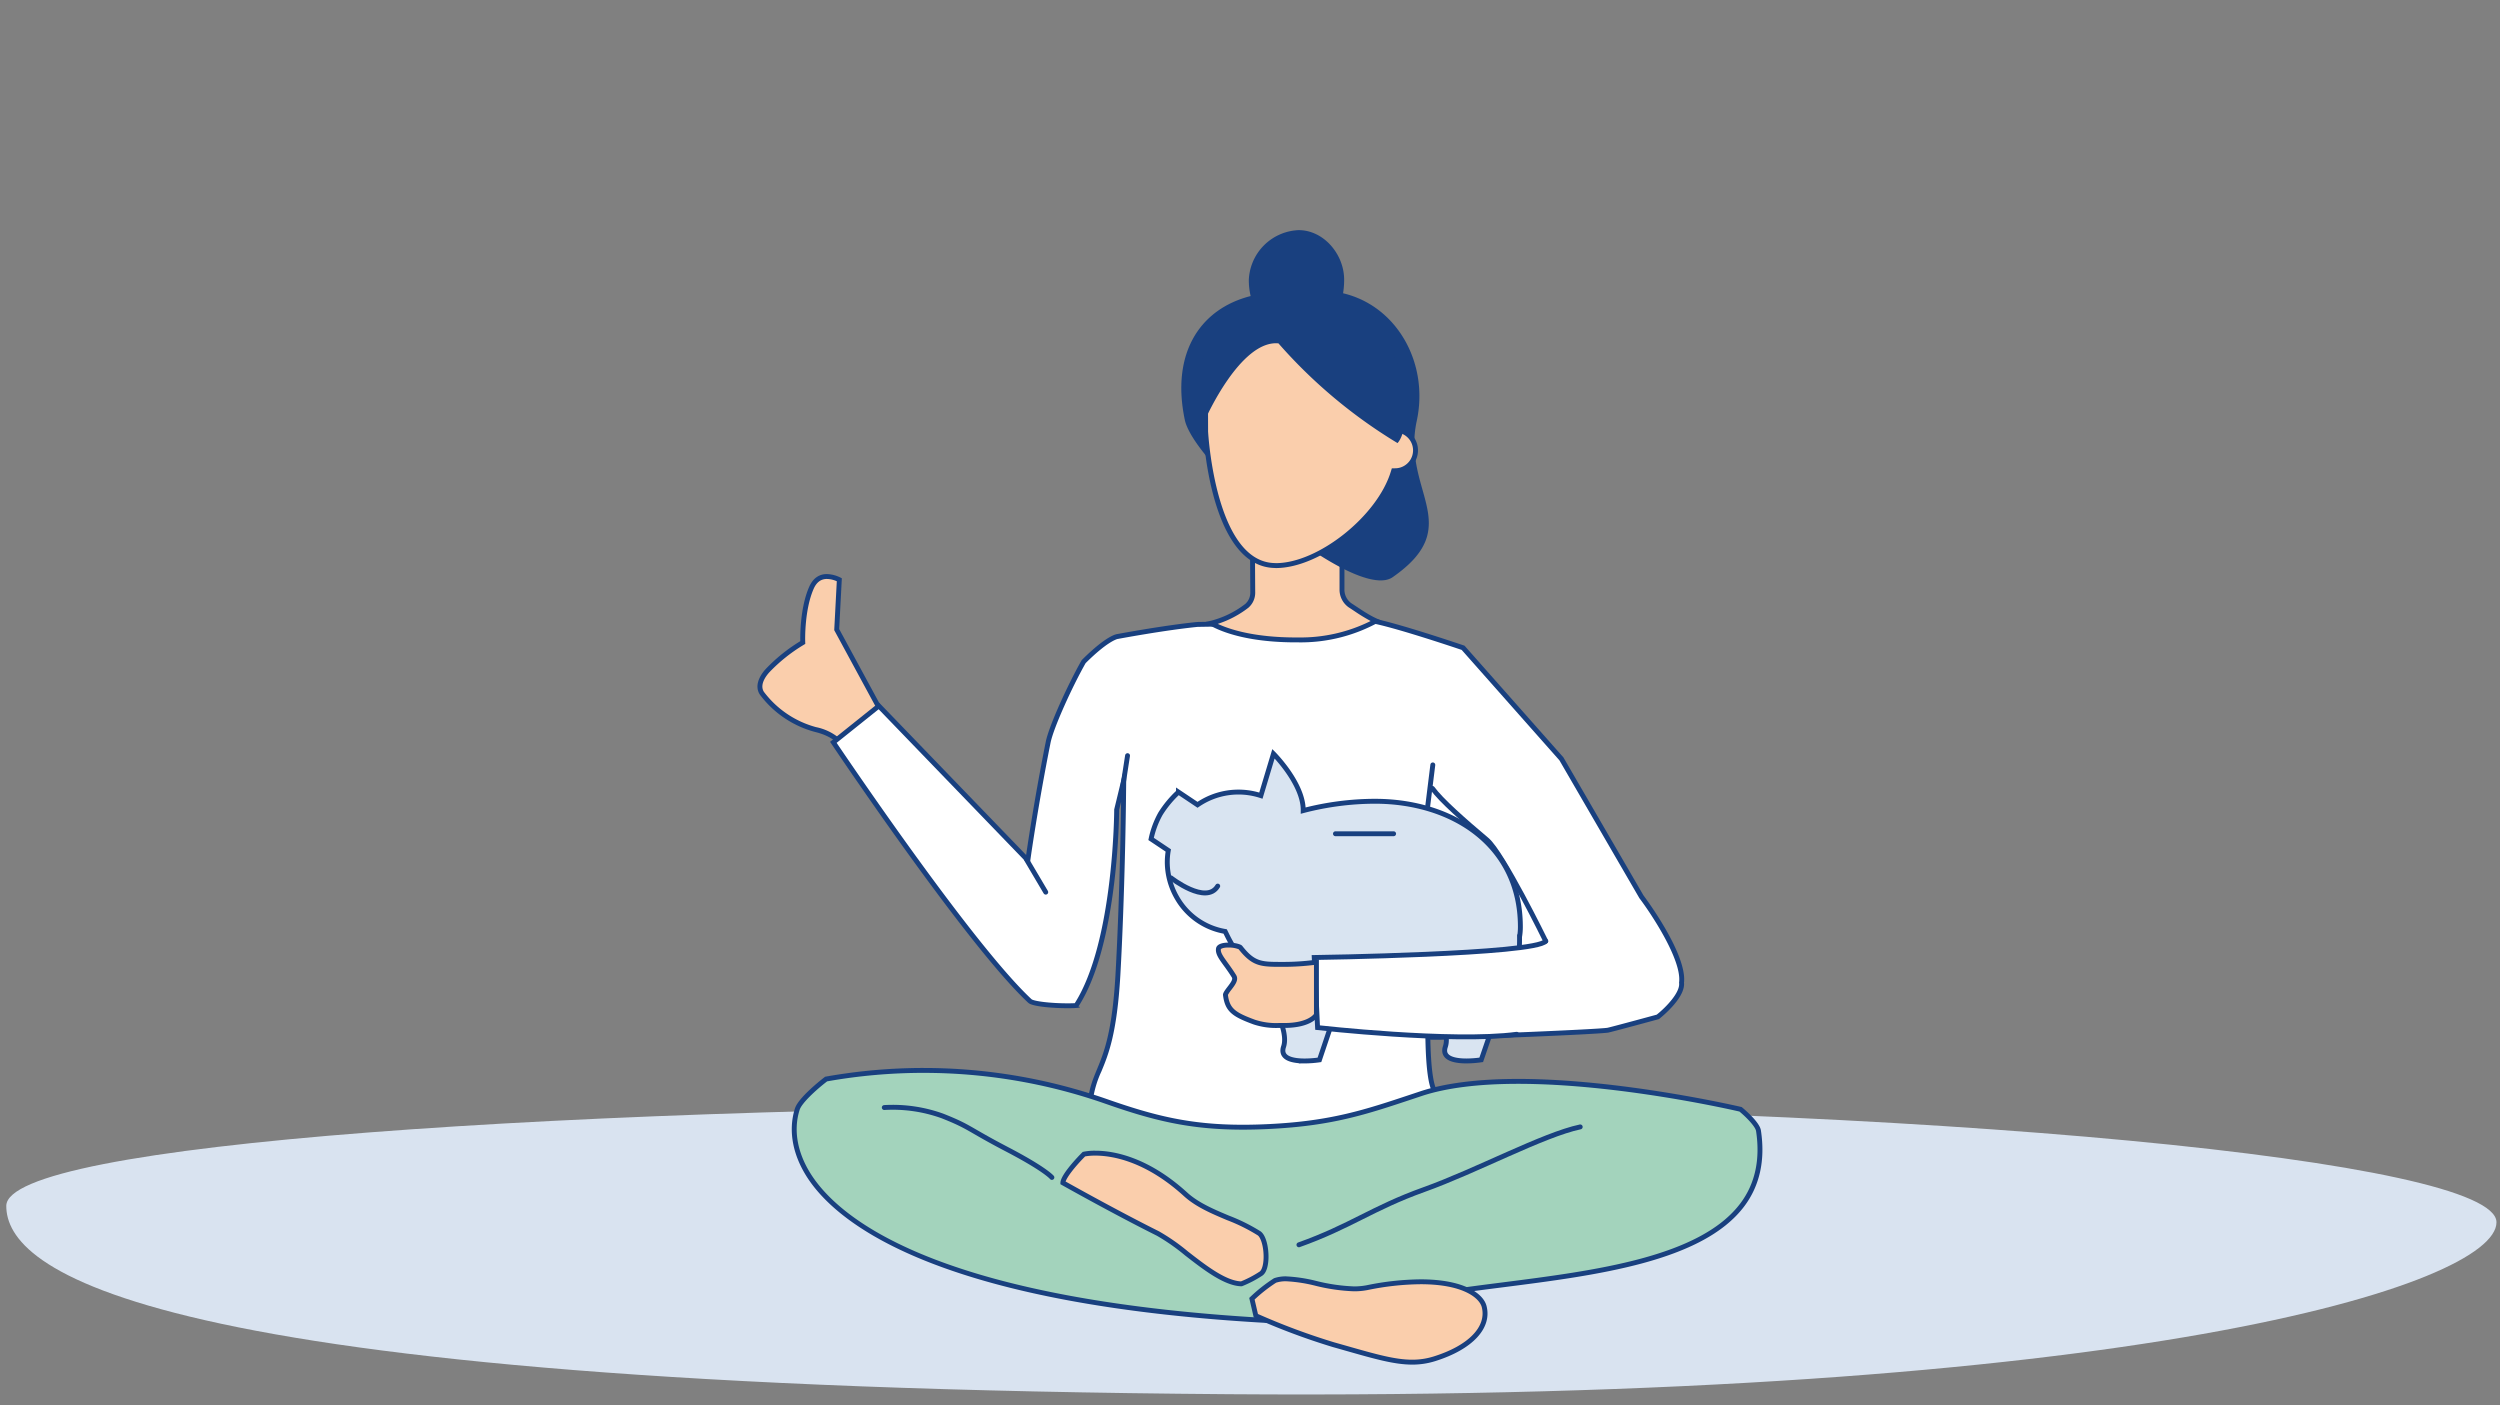 <svg id="Gruppe_70426" data-name="Gruppe 70426" xmlns="http://www.w3.org/2000/svg" xmlns:xlink="http://www.w3.org/1999/xlink" width="765" height="430" viewBox="0 0 765 430">
  <rect x="0" y="0" width="765" height="430" fill="#808080" stroke="none"/>
  <defs>
    <clipPath id="clip-path">
      <rect id="Rechteck_34949" data-name="Rechteck 34949" width="765" height="430" fill="none"/>
    </clipPath>
  </defs>
  <g id="Gruppe_70426-2" data-name="Gruppe 70426" clip-path="url(#clip-path)">
    <path id="Pfad_34909" data-name="Pfad 34909" d="M256.889,227c-.91-.966-3.079-2.737-7.408-3.776a30.412,30.412,0,0,1-16.352-11.1c-1.826-2.755.951-6.073,1.847-7.023a50.717,50.717,0,0,1,10.3-8.253l.375-.228-.014-.438c0-.1-.271-9.63,2.647-16.283,1.014-2.314,2.62-3.487,4.772-3.487a8.948,8.948,0,0,1,3.783.985l-.8,15.263,13,23.992Z" fill="#faceac"/>
    <path id="Pfad_34910" data-name="Pfad 34910" d="M253.051,177.163a7.8,7.8,0,0,1,3.008.7l-.763,14.548-.022.422.2.371,12.613,23.272-11.16,9.5A16.147,16.147,0,0,0,249.7,222.5a29.665,29.665,0,0,1-15.939-10.79c-1.5-2.325.968-5.252,1.754-6.087a50.057,50.057,0,0,1,10.149-8.136l.749-.455-.027-.875c0-.094-.264-9.466,2.584-15.959.9-2.044,2.233-3.038,4.085-3.038m0-1.5c-1.96,0-4.106.852-5.458,3.936-3.024,6.893-2.71,16.609-2.71,16.609a51.476,51.476,0,0,0-10.454,8.38c-1.982,2.1-3.678,5.307-1.9,7.987A31.04,31.04,0,0,0,249.3,223.951c5.808,1.394,7.489,4.113,7.489,4.113l13.192-11.234-13.192-24.34.814-15.526a9.9,9.9,0,0,0-4.557-1.3" fill="#19407f"/>
    <path id="Pfad_34911" data-name="Pfad 34911" d="M763.922,374.013c0-18.949-172.111-35.736-382.532-35.736S1.922,350.064,1.922,369.013s37.644,55.124,374.1,57.614c277.633,2.055,387.9-33.665,387.9-52.614" fill="#d9e3f0"/>
    <path id="Pfad_34912" data-name="Pfad 34912" d="M385.4,349.36c-17.914,0-47.553-8.755-51.989-10.1a31.523,31.523,0,0,1,2.933-11.7c2.1-5.084,4.723-11.411,5.742-29.274,1.388-24.819,1.709-52.62,1.71-52.9l.074-6.612-2.169,8.982v.089c0,.408-.185,40.957-12.327,59.747l-.062.1c-.55.043-1.387.076-2.534.076-5.452,0-10.77-.661-11.61-1.444-17.807-16.576-55.908-72.855-60.158-79.165l13.928-11.142,45.587,47.244.216-1.52c.022-.158,2.292-16.058,6-34.589.936-4.682,6.741-17.448,10.866-24.688,7.441-7.425,10.4-7.708,10.424-7.71l.112-.012c.142-.027,14.319-2.679,24.336-3.669l54.461-.9c7.907,1.7,24.8,7.392,26.768,8.06l30.078,33.98,24.466,42.16c.183.251,13.282,17.71,12.306,26.246l-.009.082.008.081c.376,3.57-5,8.616-7.254,10.387-5.871,1.6-14.687,3.978-15.312,4.077-3.369.529-43.284,2.179-52.733,2.179h0c-.653,0-1.173-.008-1.536-.024l-.8-.035.016.8c.172,8.3.835,13.5,1.974,15.518a17.636,17.636,0,0,0-2.757,3.356c-2.772,1.03-30.772,11.3-48.162,12.259-.815.045-1.687.067-2.589.067" fill="#fff"/>
    <path id="Pfad_34913" data-name="Pfad 34913" d="M420.861,190.919c7.692,1.667,23.754,7.056,26.413,7.955l29.9,33.773,24.428,42.1.046.079.055.073c3.633,4.809,12.892,18.791,12.11,25.632l-.019.164.017.164c.3,2.842-3.951,7.322-6.854,9.624-5.563,1.517-14.342,3.885-15.084,4.02-2.993.471-42.224,2.169-52.615,2.169-.658,0-1.164-.007-1.506-.022l-1.6-.07.033,1.6c.2,9.542,1.03,13.557,1.791,15.348a21.5,21.5,0,0,0-2.309,2.889c-3.764,1.391-30.815,11.2-47.72,12.132-.8.044-1.66.066-2.55.066-17.168,0-45.242-8.112-51.2-9.892a30.969,30.969,0,0,1,2.836-10.871c2.126-5.137,4.771-11.53,5.8-29.521,1.389-24.834,1.708-52.653,1.711-52.931l.145-13.226-3.1,12.858-.6,2.468-.042.172v.178c0,.4-.184,40.42-12.065,59.119-.492.028-1.18.049-2.109.049-5.566,0-10.325-.663-11.1-1.243-17.3-16.1-53.893-69.919-59.66-78.462l12.854-10.283,44.046,45.647,2.134,2.211.431-3.042c.023-.158,2.288-16.038,5.99-34.547.92-4.6,6.638-17.169,10.732-24.376,6.4-6.372,9.336-7.293,9.824-7.408l.018.008.232-.044c.142-.027,14.226-2.662,24.209-3.653Zm.147-1.5-54.608.906C356.233,191.327,342,194,342,194s-3,0-11,8c-4,7-10,20-11,25-3.754,18.77-6,34.631-6,34.631L269,215l-15,12s41.594,62.124,60.654,79.868c1.274,1.187,7.862,1.645,12.12,1.645,2.785,0,4.573-.2,3.226-.513,12.407-19.2,12.448-60.153,12.448-60.153l.6-2.468s-.306,27.775-1.709,52.863c-1.721,30.138-7.945,27.013-8.711,41.566,0,0,33.128,10.3,52.771,10.3q1.362,0,2.631-.068c18.551-1.028,48.607-12.389,48.607-12.389,6.559-9.666,1.566,5.591,1.049-19.508.372.016.9.023,1.572.023,9.832,0,49.536-1.667,52.848-2.187.9-.141,15.538-4.134,15.538-4.134s8.17-6.3,7.659-11.149c1.022-8.936-12.4-26.708-12.4-26.708l-24.5-42.225-30.259-34.184s-18.66-6.361-27.125-8.165" fill="#19407f"/>
    <path id="Pfad_34914" data-name="Pfad 34914" d="M438.326,241.255c2.553,3.574,9.747,9.912,16.674,15.745,4.851,4.085,18,31,18,31" fill="none" stroke="#19407f" stroke-linecap="round" stroke-miterlimit="10" stroke-width="1.5"/>
    <line id="Linie_1533" data-name="Linie 1533" x1="1.786" y2="11.622" transform="translate(343.244 231.227)" fill="none" stroke="#19407f" stroke-linecap="round" stroke-miterlimit="10" stroke-width="1.5"/>
    <line id="Linie_1534" data-name="Linie 1534" x1="1.646" y2="13.325" transform="translate(436.794 234.057)" fill="none" stroke="#19407f" stroke-linecap="round" stroke-miterlimit="10" stroke-width="1.5"/>
    <line id="Linie_1535" data-name="Linie 1535" x2="5.937" y2="10.043" transform="translate(314.063 262.957)" fill="none" stroke="#19407f" stroke-linecap="round" stroke-miterlimit="10" stroke-width="1.5"/>
    <path id="Pfad_34915" data-name="Pfad 34915" d="M395.557,404.391c-1.265,0-2.554-.032-3.833-.1-102.109-5.166-133.678-29.406-143.408-43.394-4.932-7.093-6.476-14.725-4.347-21.491.812-2.56,5.93-7,8.825-9.214h0A169.446,169.446,0,0,1,338.3,336.97c14.683,5.16,25.731,7.956,42.029,7.956,2.554,0,5.282-.071,8.108-.213,19.049-.935,29.413-4.391,43.759-9.175l2.677-.891c7.525-2.484,17.512-3.743,29.683-3.743,31.659,0,67.693,8.459,68.054,8.544h0c2.475,2.035,5.245,4.951,5.48,6.547,1.355,8.913-.32,16.558-4.977,22.727-12.6,16.693-44.883,20.815-73.367,24.453-5.592.713-10.872,1.387-15.969,2.149a142.86,142.86,0,0,0-15.574,3.587c-9.581,2.569-20.429,5.478-32.65,5.479" fill="#a3d3bc"/>
    <path id="Pfad_34916" data-name="Pfad 34916" d="M282.6,328.3a168.3,168.3,0,0,1,55.454,9.374c14.763,5.188,25.874,8,42.28,8,2.567,0,5.308-.072,8.144-.214,19.152-.94,29.558-4.41,43.959-9.212l2.674-.891c7.45-2.459,17.359-3.705,29.45-3.705,30.435,0,64.937,7.841,67.714,8.485,2.346,1.952,4.889,4.668,5.081,5.973,1.322,8.7-.3,16.157-4.835,22.16-12.408,16.44-44.526,20.541-72.866,24.16-5.594.714-10.877,1.388-15.981,2.151A143.432,143.432,0,0,0,428,398.19c-9.525,2.555-20.321,5.45-32.443,5.451-1.252,0-2.529-.032-3.794-.1-101.791-5.15-133.18-29.2-142.831-43.074-4.8-6.9-6.306-14.3-4.249-20.834.649-2.047,4.79-5.935,8.424-8.737a169.131,169.131,0,0,1,29.49-2.6m0-1.5a170.732,170.732,0,0,0-29.935,2.653l-.179.033-.145.111c-.817.626-8.017,6.22-9.085,9.585-2.2,6.993-.62,14.857,4.448,22.143,9.808,14.1,41.556,38.534,143.986,43.716,1.277.064,2.58.1,3.87.1,12.323,0,23.223-2.925,32.84-5.5a142.071,142.071,0,0,1,15.494-3.57c5.058-.756,10.349-1.432,15.951-2.147,28.632-3.656,61.084-7.8,73.873-24.745,4.783-6.337,6.506-14.174,5.121-23.288-.375-2.543-5.2-6.568-5.748-7.02l-.134-.11-.17-.039c-.362-.086-36.671-8.564-68.226-8.564-12.253,0-22.318,1.272-29.92,3.781l-2.678.891c-14.289,4.765-24.613,8.207-43.558,9.138-2.814.141-5.53.212-8.071.212-16.191,0-27.175-2.781-41.783-7.914A169.818,169.818,0,0,0,282.6,326.8" fill="#19407f"/>
    <path id="Pfad_34917" data-name="Pfad 34917" d="M379.864,392.856c-4.977-.115-11.255-4.993-16.793-9.3a60.638,60.638,0,0,0-8.78-6.118c-13.432-6.709-28.908-15.425-29.056-15.509h0c.039-1.628,3.264-5.572,6.443-8.76h0a16.5,16.5,0,0,1,3.489-.305c5.144,0,15.571,1.636,27.605,12.59,3.547,3.24,8.34,5.258,12.976,7.211a54.559,54.559,0,0,1,9.532,4.728c1.3.886,2.229,4.243,2.121,7.643-.076,2.446-.67,4.176-1.629,4.747a33.641,33.641,0,0,1-5.9,3.072h0Z" fill="#faceac"/>
    <path id="Pfad_34918" data-name="Pfad 34918" d="M335.166,353.615c5.036,0,15.253,1.61,27.1,12.393,3.643,3.327,8.5,5.372,13.191,7.349a54.1,54.1,0,0,1,9.4,4.657c.953.651,1.9,3.619,1.8,7-.065,2.09-.561,3.709-1.262,4.126l-.028.017-.027.017a32.7,32.7,0,0,1-5.6,2.929c-4.712-.207-10.813-4.947-16.207-9.139a60.823,60.823,0,0,0-8.9-6.192c-12.231-6.109-25.885-13.73-28.558-15.23.435-1.29,2.507-4.175,5.98-7.681a17.473,17.473,0,0,1,3.117-.245m0-1.5a16.894,16.894,0,0,0-3.665.327l-.205.05-.15.148c-1.1,1.1-6.6,6.741-6.663,9.274l-.01.449.392.222c.154.087,15.547,8.762,29.092,15.528a60.188,60.188,0,0,1,8.648,6.034c5.633,4.377,12.016,9.338,17.245,9.459l.153,0,.142-.056a34.282,34.282,0,0,0,6.01-3.125c1.619-.962,1.946-3.777,1.995-5.368.1-3.216-.707-7.1-2.448-8.285a55.2,55.2,0,0,0-9.664-4.8c-4.577-1.927-9.31-3.921-12.762-7.074-12.22-11.124-22.857-12.785-28.11-12.785" fill="#19407f"/>
    <path id="Pfad_34919" data-name="Pfad 34919" d="M432.139,416.817c-5.321,0-11.183-1.67-20.055-4.2-1.339-.381-2.672-.761-4.074-1.156a203.9,203.9,0,0,1-23.722-8.856l-1.2-5.2a47.087,47.087,0,0,1,7.083-5.592,10.17,10.17,0,0,1,3.391-.5,46.432,46.432,0,0,1,9.132,1.394,56.144,56.144,0,0,0,11.613,1.674,20.55,20.55,0,0,0,4.068-.376,84.486,84.486,0,0,1,16.331-1.788c12.089,0,18.475,3.794,19.441,7.555,1.657,6.4-4.144,12.53-15.138,15.987a22.5,22.5,0,0,1-6.866,1.052" fill="#faceac"/>
    <path id="Pfad_34920" data-name="Pfad 34920" d="M393.558,392.069a46,46,0,0,1,8.981,1.379,56.707,56.707,0,0,0,11.764,1.689,21.275,21.275,0,0,0,4.215-.39,83.685,83.685,0,0,1,16.185-1.774c13.355,0,18.047,4.4,18.714,6.994,1.547,5.978-4.062,11.757-14.638,15.083a21.745,21.745,0,0,1-6.64,1.017c-5.217,0-11.038-1.658-19.849-4.168l-.057-.017c-1.277-.363-2.614-.744-3.99-1.131a203.094,203.094,0,0,1-23.309-8.677l-1.022-4.414A46.291,46.291,0,0,1,390.5,392.5a9.579,9.579,0,0,1,3.06-.43m0-1.5a10.919,10.919,0,0,0-3.64.543l-.083.029-.074.048a47.814,47.814,0,0,0-7.195,5.681l-.309.3,1.385,5.976.341.152a204.656,204.656,0,0,0,23.824,8.893c1.425.4,2.779.787,4.072,1.155,8.934,2.545,14.835,4.226,20.26,4.226a23.235,23.235,0,0,0,7.091-1.086c11.414-3.59,17.406-10.061,15.64-16.89-.962-3.745-6.822-8.118-20.167-8.118a85.179,85.179,0,0,0-16.478,1.8,19.846,19.846,0,0,1-3.922.361,55.567,55.567,0,0,1-11.455-1.657,47,47,0,0,0-9.29-1.411" fill="#19407f"/>
    <path id="Pfad_34921" data-name="Pfad 34921" d="M321.876,360.294s-1.936-2.449-13.789-8.634-11.21-6.827-19.712-10.178a44.754,44.754,0,0,0-17.782-2.576" fill="none" stroke="#19407f" stroke-linecap="round" stroke-width="1.5"/>
    <path id="Pfad_34922" data-name="Pfad 34922" d="M397.469,380.912c15.825-5.652,22.4-11.193,38.2-16.872,16.094-5.753,36.542-16.8,47.88-19.207" fill="none" stroke="#19407f" stroke-linecap="round" stroke-width="1.5"/>
    <path id="Pfad_34923" data-name="Pfad 34923" d="M453.257,324.31l5.805-16.9a8.742,8.742,0,0,0,1.1-1.864c3.815-6.2,4.887-11.442,4.82-18.859a18.239,18.239,0,0,0,.254-3.071c0-25.219-20.932-38.431-44.51-38.431a87.825,87.825,0,0,0-21.942,2.863c.116-8.2-9.1-17.4-9.1-17.4l-3.854,12.817a22.073,22.073,0,0,0-19.385,2.808l-5.831-3.9a32.187,32.187,0,0,0-5.518,6.642,27.157,27.157,0,0,0-2.862,7.7l5.264,3.521a21.35,21.35,0,0,0-.314,3.65,21.95,21.95,0,0,0,2.931,10.765A21.043,21.043,0,0,0,374.9,285.03l.529,1.076A50.907,50.907,0,0,0,387.5,301.875l-1.41-.3s8.732,12.577,6.686,18.7c-1.217,3.646,2.911,4.381,6.447,4.381a32.542,32.542,0,0,0,4.527-.338l4.582-13.614c1.057.089,2.033.125,2.918.125a25.475,25.475,0,0,0,5.012-.426,114.145,114.145,0,0,0,22.611-3.412c2.227,4.164,4.582,9.777,3.413,13.275-1.217,3.649,2.919,4.386,6.454,4.386a32.4,32.4,0,0,0,4.518-.343" fill="#d9e4f1"/>
    <path id="Pfad_34924" data-name="Pfad 34924" d="M453.257,324.31l5.805-16.9a8.742,8.742,0,0,0,1.1-1.864c3.815-6.2,4.887-11.442,4.82-18.859a18.239,18.239,0,0,0,.254-3.071c0-25.219-20.932-38.431-44.51-38.431a87.825,87.825,0,0,0-21.942,2.863c.116-8.2-9.1-17.4-9.1-17.4l-3.854,12.817a22.073,22.073,0,0,0-19.385,2.808l-5.831-3.9a32.187,32.187,0,0,0-5.518,6.642,27.157,27.157,0,0,0-2.862,7.7l5.264,3.521a21.35,21.35,0,0,0-.314,3.65,21.95,21.95,0,0,0,2.931,10.765A21.043,21.043,0,0,0,374.9,285.03l.529,1.076A50.907,50.907,0,0,0,387.5,301.875l-1.41-.3s8.732,12.577,6.686,18.7c-1.217,3.646,2.911,4.381,6.447,4.381a32.542,32.542,0,0,0,4.527-.338l4.582-13.614c1.057.089,2.033.125,2.918.125a25.475,25.475,0,0,0,5.012-.426,114.145,114.145,0,0,0,22.611-3.412c2.227,4.164,4.582,9.777,3.413,13.275-1.217,3.649,2.919,4.386,6.454,4.386A32.4,32.4,0,0,0,453.257,324.31Z" fill="none" stroke="#19407f" stroke-width="1.5"/>
    <line id="Linie_1536" data-name="Linie 1536" x1="17.798" transform="translate(408.647 255.127)" fill="none" stroke="#19407f" stroke-linecap="round" stroke-width="1.5"/>
    <path id="Pfad_34925" data-name="Pfad 34925" d="M358.341,268.639s10.75,8.414,14.283,2.5" fill="none" stroke="#19407f" stroke-linecap="round" stroke-width="1.5"/>
    <path id="Pfad_34926" data-name="Pfad 34926" d="M396.565,195.8c-15.124,0-22.992-3.414-25.953-5.1a29.97,29.97,0,0,0,10.875-5.294,5.335,5.335,0,0,0,1.853-4.162l-.111-18.2,27.417.008v17.322a5.866,5.866,0,0,0,2.389,4.79c.619.4,1.188.778,1.751,1.152A43.933,43.933,0,0,0,421.077,190a48.484,48.484,0,0,1-23.771,5.806Z" fill="#faceac"/>
    <path id="Pfad_34927" data-name="Pfad 34927" d="M383.983,163.8l25.914.007v16.552a6.612,6.612,0,0,0,2.7,5.416l.036.026.038.025c.576.371,1.14.746,1.7,1.117a55.322,55.322,0,0,0,5.046,3.089,48.015,48.015,0,0,1-22.11,5.03c-.243,0-.487,0-.749,0-12.7,0-20.2-2.43-23.919-4.154a30.726,30.726,0,0,0,9.309-4.9l.036-.028.035-.03a6.045,6.045,0,0,0,2.074-4.689Zm-1.509-1.5.116,18.971a4.571,4.571,0,0,1-1.562,3.55,29.074,29.074,0,0,1-12.313,5.542s7.274,6.2,27.84,6.2c.25,0,.5,0,.749,0a49.253,49.253,0,0,0,25.49-6.665c-3.453-1.264-6.224-3.338-9.314-5.332a5.1,5.1,0,0,1-2.083-4.185V162.3Z" fill="#19407f"/>
    <path id="Pfad_34928" data-name="Pfad 34928" d="M362.541,128.439c-4.254-20.408,4.692-33.922,20.159-37.848a21.168,21.168,0,0,1-.559-5,15.9,15.9,0,0,1,15.243-15.17c7.668,0,13.924,7.377,13.924,15.17a25.824,25.824,0,0,1-.326,4.147c16.589,3.924,26.347,21.506,22.537,39.087-4.673,21.571,15.314,32-7.373,47.8-11.381,7.9-60.69-34.1-63.605-48.185" fill="#19407f"/>
    <path id="Pfad_34929" data-name="Pfad 34929" d="M390.094,173.049c-19.235-.368-21.171-40.811-21.179-41.219l.007-.051,0-.11-.029-11.051c-.049-14.709,10.282-23.528,27.637-23.592,13.848,0,30.035,6.129,30.067,23.4l.037,11.1.7.047A6.241,6.241,0,0,1,427,144.047l-.546.008-.16.522c-4.243,13.84-22.668,28.478-35.858,28.493Z" fill="#faceac"/>
    <path id="Pfad_34930" data-name="Pfad 34930" d="M396.533,97.775c13.505,0,29.286,5.935,29.317,22.659l.035,10.4.005,1.4,1.394.094a5.492,5.492,0,0,1-.291,10.97l-1.092.015-.321,1.045c-4.161,13.574-22.2,27.929-35.119,27.963l-.322-.02-.031,0h-.032c-18.037-.345-20.349-39.163-20.41-40.455l.01-.074v-.1l-.03-11.052c-.023-6.994,2.385-12.767,6.966-16.695,4.649-3.989,11.538-6.113,19.921-6.145m0-1.5c-17.825.066-28.436,9.168-28.385,24.345l.03,11.051a1.188,1.188,0,0,0-.011.164c-.005.416,1.968,41.582,21.883,41.962l.369.023c13.649,0,32.242-14.816,36.6-29.024a6.991,6.991,0,0,0,.371-13.965l-.035-10.4c-.033-17.828-16.621-24.154-30.819-24.154" fill="#19407f"/>
    <path id="Pfad_34931" data-name="Pfad 34931" d="M366.125,132.984c-.65-8.495-1.68-12.583,0-18.795,6.775-25.279,44.639-24.83,55.691-15.135,3.765,3.277,8.118,18.922,8.209,26.489.107,7.811-2.39,10.035-2.39,10.035a154.748,154.748,0,0,1-36.426-30.506c-11.605-1.092-22.283,23.036-22.283,23.036" fill="#19407f"/>
    <path id="Pfad_34932" data-name="Pfad 34932" d="M464.113,316.489c-19.723,2.617-60.936-2.043-60.936-2.043L402.156,293s67.489-.953,70.844-5" fill="#fff"/>
    <path id="Pfad_34933" data-name="Pfad 34933" d="M464.113,316.489c-19.723,2.617-60.936-2.043-60.936-2.043L402.156,293s67.489-.953,70.844-5" fill="none" stroke="#19407f" stroke-linecap="round" stroke-miterlimit="10" stroke-width="1.5"/>
    <path id="Pfad_34934" data-name="Pfad 34934" d="M391.291,313.8a21.26,21.26,0,0,1-7.536-1.057c-6.308-2.331-8.224-3.708-8.769-8.341a6.841,6.841,0,0,1,1.254-2.014c1.029-1.346,2-2.617,1.363-3.653-.889-1.446-1.747-2.628-2.5-3.671-1.485-2.047-2.465-3.4-2.247-4.753.133-.827,1.726-1.121,3.049-1.121a7.8,7.8,0,0,1,3.631.712c3.872,4.944,6.162,5.2,12.213,5.2h1.338a74.975,74.975,0,0,0,9.745-.679l0,16.085c-.041.074-1.859,3.29-9.85,3.29Z" fill="#faceac"/>
    <path id="Pfad_34935" data-name="Pfad 34935" d="M375.9,289.939a8.49,8.49,0,0,1,3.114.522c4.092,5.18,6.719,5.388,12.728,5.388h1.339a76.77,76.77,0,0,0,8.995-.573l0,15c-.436.566-2.556,2.77-9.1,2.77l-.82,0-.864,0a20.6,20.6,0,0,1-7.276-1.009c-6.007-2.22-7.747-3.431-8.269-7.6a10.694,10.694,0,0,1,1.089-1.6c1.138-1.489,2.314-3.027,1.406-4.5s-1.77-2.664-2.534-3.718c-1.5-2.069-2.274-3.194-2.118-4.183.064-.1.678-.5,2.315-.5m0-1.5c-1.822,0-3.581.451-3.791,1.753-.4,2.446,2.128,4.51,4.851,8.936.689,1.119-2.881,4.023-2.723,5.362.6,5.106,2.978,6.638,9.254,8.957a21.949,21.949,0,0,0,7.8,1.1c.58,0,1.144-.005,1.684-.005h0c8.544,0,10.443-3.551,10.52-3.7l.081-.158,0-17.135-.861.128a74.379,74.379,0,0,1-9.634.671h-1.339c-5.881,0-7.9-.161-11.633-4.923-.4-.512-2.339-.987-4.209-.987" fill="#19407f"/>
  </g>
</svg>
